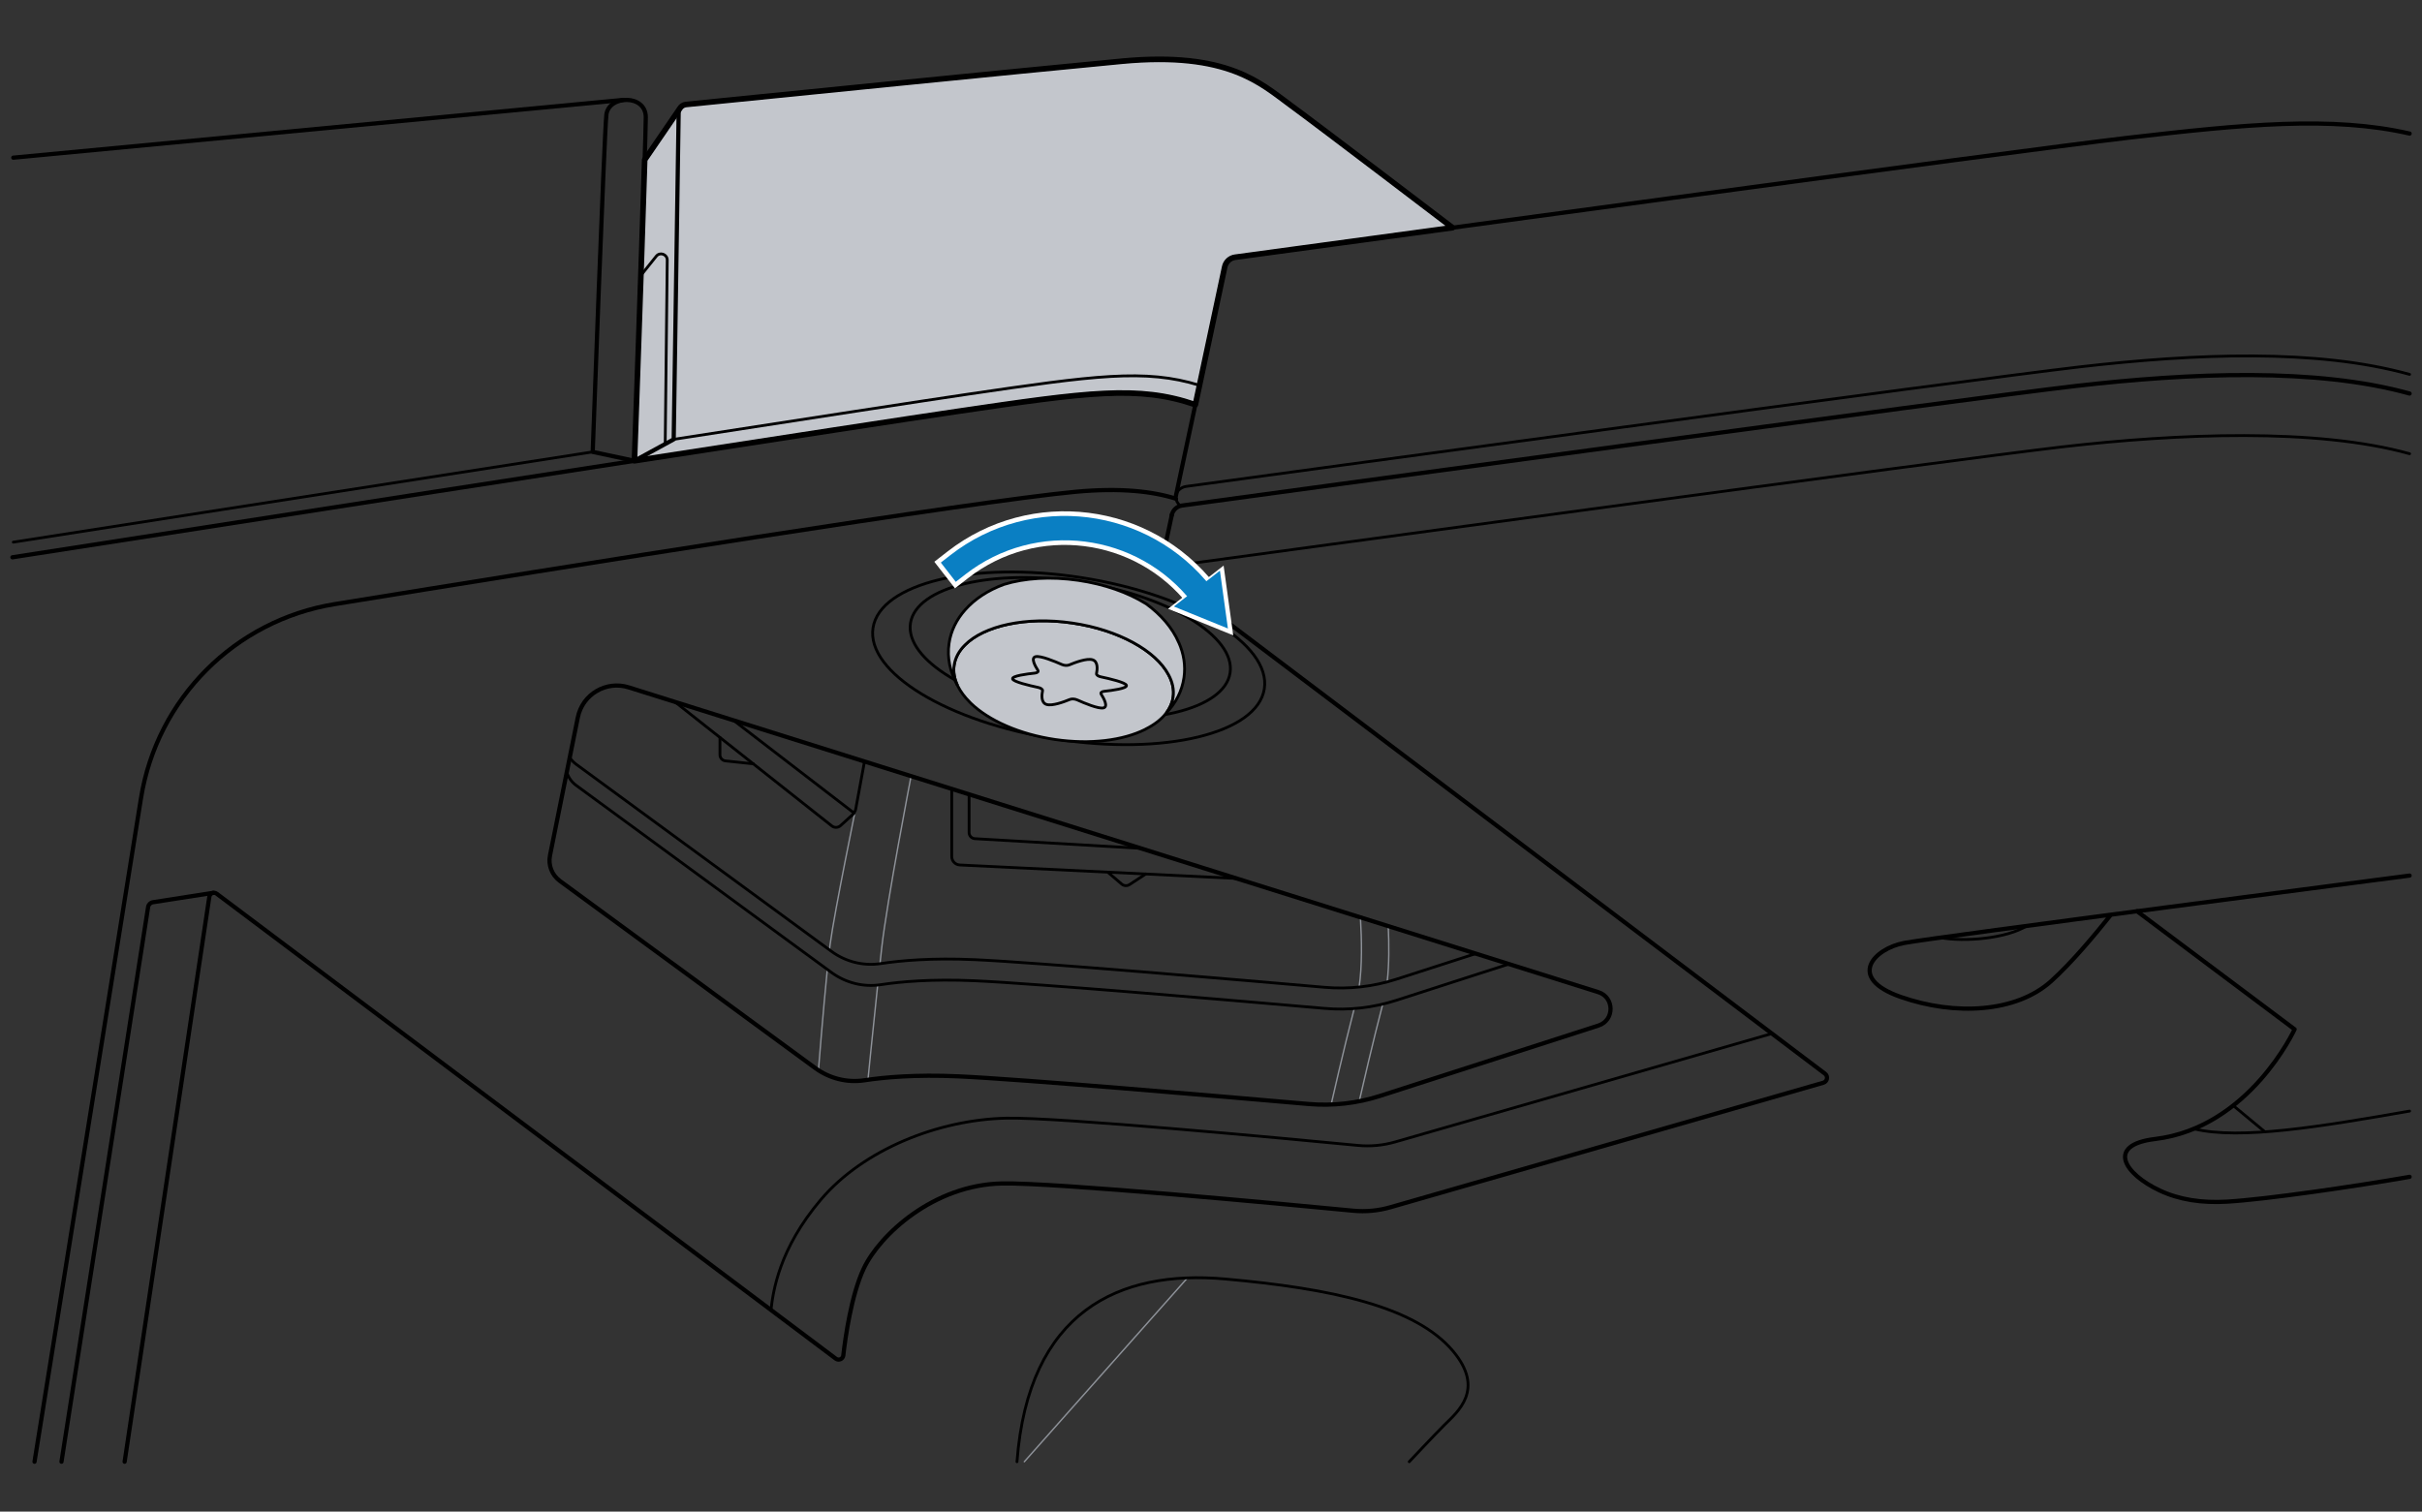 <?xml version="1.0" encoding="utf-8"?>
<!-- Generator: Adobe Illustrator 28.0.0, SVG Export Plug-In . SVG Version: 6.00 Build 0)  -->
<svg version="1.1" xmlns="http://www.w3.org/2000/svg" xmlns:xlink="http://www.w3.org/1999/xlink" x="0px" y="0px" width="432px"
	 height="269.67px" viewBox="0 0 432 269.67" style="enable-background:new 0 0 432 269.67;" xml:space="preserve">
<rect x="0" y="0" width="432" height="269.67" fill="#333333" stroke="none"/>
<style type="text/css">
	.st0{clip-path:url(#SVGID_00000085236054858105488270000007482099536128358297_);}
	.st1{clip-path:url(#SVGID_00000096032431967837140960000001241375576869617561_);}
	.st2{clip-path:url(#SVGID_00000071523322732411584420000014416947039476748217_);}
	.st3{clip-path:url(#SVGID_00000083780197313716705800000006008639581839581577_);}
	.st4{clip-path:url(#SVGID_00000120529509558322981540000014151898970654150060_);}
	.st5{clip-path:url(#SVGID_00000104706473084106256240000010100634592883225251_);}
	.st6{clip-path:url(#SVGID_00000091000164500030399470000010078814767013707925_);}
	.st7{clip-path:url(#SVGID_00000124858566464622549340000011307685766392097927_);}
	.st8{clip-path:url(#SVGID_00000118398938365123839610000017249254804928105627_);}
	.st9{clip-path:url(#SVGID_00000114071587424537604230000011531456480886015935_);}
	.st10{clip-path:url(#SVGID_00000173864950016713833980000014661465417563377571_);}
	.st11{clip-path:url(#SVGID_00000033353528951572131700000009080500096167130283_);}
	.st12{fill:none;stroke:#8E9299;stroke-width:0.25;stroke-linecap:round;stroke-linejoin:round;stroke-miterlimit:10;}
	.st13{fill:#C3C6CC;stroke:#000000;stroke-linecap:round;stroke-linejoin:round;stroke-miterlimit:10;}
	.st14{fill:#FFFFFF;stroke:#000000;stroke-linecap:round;stroke-linejoin:round;stroke-miterlimit:10;}
	.st15{fill:none;stroke:#000000;stroke-width:0.5;stroke-linecap:round;stroke-linejoin:round;stroke-miterlimit:10;}
	.st16{fill:none;stroke:#000000;stroke-width:0.75;stroke-linecap:round;stroke-linejoin:round;stroke-miterlimit:10;}
	.st17{fill:none;stroke:#000000;stroke-linecap:round;stroke-linejoin:round;stroke-miterlimit:10;}
	.st18{fill:#C3C6CC;stroke:#010101;stroke-width:0.5;stroke-miterlimit:10;}
	.st19{fill:#C3C6CC;}
	.st20{fill:#D2D3D4;stroke:#010101;stroke-width:0.5;stroke-miterlimit:10;}
	.st21{fill:none;stroke:#010101;stroke-width:0.5;stroke-miterlimit:10;}
	.st22{fill:none;}
	.st23{fill:none;stroke:#FFFFFF;stroke-width:6;stroke-linecap:square;stroke-miterlimit:1;}
	.st24{fill:#FFFFFF;}
	.st25{fill:none;stroke:#0A7FC3;stroke-width:4.35;stroke-linecap:square;stroke-miterlimit:10;}
	.st26{fill:#0A7FC3;}
	.st27{fill:none;stroke:#FFFFFF;stroke-width:6;stroke-linecap:square;stroke-linejoin:bevel;}
	.st28{fill:none;stroke:#0A7FC3;stroke-width:4.35;stroke-linecap:square;stroke-linejoin:bevel;}
	.st29{clip-path:url(#SVGID_00000175288666422235666780000001741977988973457298_);}
	.st30{fill:#8E9299;stroke:#000000;stroke-width:0.5;stroke-linecap:round;stroke-linejoin:round;stroke-miterlimit:10;}
	.st31{fill:#C3C6CC;stroke:#000000;stroke-width:0.75;stroke-linecap:round;stroke-linejoin:round;stroke-miterlimit:10;}
	.st32{fill:#FFFFFF;stroke:#010101;stroke-width:0.5;stroke-miterlimit:10;}
	.st33{fill:#C3C6CC;stroke:#020202;stroke-linecap:round;stroke-linejoin:round;}
	.st34{fill:none;stroke:#A8AAAD;stroke-width:0.3;stroke-linecap:round;stroke-linejoin:round;stroke-miterlimit:11.333;}
	.st35{fill:none;stroke:#020202;stroke-width:0.5;stroke-linecap:round;stroke-linejoin:round;}
</style>
<g id="Pictures">
</g>
<g id="Layer_2">
	<g>
		<line class="st12" x1="211.803" y1="227.978" x2="182.703" y2="260.77"/>
		<path class="st13" d="M259.083,40.617c-19.113,2.597-34.122,4.64-38.792,5.274
			c-0.912,0.129-1.646,0.813-1.844,1.715l-5.234,24.586h-0.01
			c-10.132-3.499-19.163-2.231-42.44,1.2
			c-8.129,1.19-31.109,4.719-57.598,8.813c0,0,1.319-37.116,1.824-53.692
			l6.265-9.16c0.228-0.397,0.634-0.664,1.12-0.714
			c8.863-0.892,60.572-6.097,77.792-7.723c18.856-1.765,24.754,3.995,29.87,7.723
			C235.191,22.405,259.083,40.617,259.083,40.617z"/>
		<path class="st12" d="M156.955,171.923c0.108-0.997,0.212-1.943,0.31-2.812
			c0.928-8.268,5.239-30.651,5.239-30.651"/>
		<path class="st12" d="M154.818,192.566c0,0,0.894-8.936,1.729-16.831"/>
		<path class="st12" d="M147.941,169.457c0.044-0.369,0.087-0.711,0.128-1.02
			c0.759-5.737,4.817-25.48,4.817-25.48"/>
		<path class="st12" d="M145.983,190.926c0,0,0.851-10.758,1.58-17.984"/>
		<path class="st12" d="M242.421,176.086c0.554-3.718,0.467-8.491,0.23-12.429"/>
		<path class="st12" d="M237.427,197.047c0,0,2.246-9.897,4.12-17.121"/>
		<path class="st12" d="M247.423,175.172c0.359-3.065,0.343-6.694,0.192-9.953"/>
		<path class="st12" d="M242.44,196.467c0.53-2.316,2.549-11.078,4.195-17.335"/>
		<path class="st16" d="M209.733,88.485l8.718-40.883c0.192-0.902,0.926-1.586,1.84-1.71
			c15.199-2.074,139.724-19.05,159.207-21.307
			c20.755-2.405,36.416-3.923,50.29-0.759"/>
		<path class="st16" d="M22.23,260.77l15.109-100.796
			c0.092-0.617,0.81-0.911,1.309-0.536l110.428,82.945
			c0.519,0.39,1.265,0.072,1.339-0.572c0.362-3.174,1.42-10.782,3.645-15.495
			c2.869-6.075,12.487-14.934,24.636-15.187c9.319-0.194,50.481,3.689,62.632,4.86
			c2.248,0.217,4.509,0.007,6.679-0.618l77.203-22.211
			c0.729-0.21,0.905-1.161,0.3-1.618l-117.607-88.878
			c-0.626-0.473-0.922-1.266-0.758-2.034l1.895-8.885"/>
		<path class="st15" d="M429.787,66.791c-16.563-4.619-38.245-3.726-59-1.322
			c-19.482,2.257-144.008,19.234-159.207,21.307
			c-0.914,0.125-1.74,0.794-1.84,1.71c-0.113,1.037,0.789,1.767,0.789,1.767"/>
		<path class="st16" d="M208.999,91.898c0.192-0.902,0.926-1.586,1.84-1.71
			c15.199-2.074,139.724-19.05,159.207-21.307
			c20.755-2.405,43.179-3.292,59.742,1.327"/>
		<path class="st15" d="M207.625,102.409c-0.718-0.91-0.013-1.244,0.901-1.369
			C223.725,98.967,348.25,81.99,367.732,79.733c20.755-2.405,45.492-3.408,62.055,1.211
			"/>
		<path class="st15" d="M137.522,233.655c0.362-3.174,1.392-10.821,8.922-19.679
			c7.566-8.901,20.945-14.243,33.095-14.496
			c9.319-0.194,50.481,3.689,62.632,4.86c2.248,0.217,4.509,0.007,6.679-0.618
			l67.195-19.332"/>
		<path class="st15" d="M181.395,260.77c2.025-26.861,18.224-34.286,37.123-32.599
			s33.986,4.9,40.667,12.888c5.716,6.834,0.823,10.799-1.603,13.204
			c-1.604,1.59-6.222,6.507-6.222,6.507"/>
		<path class="st16" d="M6.157,260.77l18.992-118.376
			c2.853-17.78,16.773-31.732,34.548-34.617
			c41.634-6.759,114.171-18.352,132.118-20.04
			c8.074-0.759,13.838-0.067,17.945,1.236"/>
		<path class="st16" d="M38.051,159.278l-10.78,1.681
			c-0.44,0.069-0.785,0.414-0.854,0.854l-15.451,98.956"/>
		<path class="st16" d="M429.787,156.203c0,0-84.84,11.01-90.155,12.023
			c-5.315,1.012-10.378,6.201-0.633,9.618c9.745,3.417,20.629,2.784,26.83-2.784
			c3.672-3.298,7.839-8.291,10.694-11.88"/>
		<path class="st16" d="M381.167,162.564l28.113,21.059c0,0-8.036,17.539-24.889,19.574
			c-8.781,1.06-5.499,6.227,0.844,9.196c3.5,1.639,7.498,2.238,11.938,1.983
			c6.991-0.402,23.001-2.742,32.614-4.429"/>
		<path class="st15" d="M429.787,198.219c-15.698,2.742-30.232,5.185-38.489,3.162"/>
		<line class="st15" x1="398.32" y1="197.227" x2="403.988" y2="201.925"/>
		<path class="st15" d="M361.52,165.173c-3.7,2.284-11.162,2.901-15.452,2.1"/>
		<path class="st16" d="M213.209,72.184c-10.131-3.495-19.158-2.226-42.445,1.2
			S2.213,99.421,2.213,99.421"/>
		<path class="st15" d="M105.718,80.618C57.601,88.089,2.37,96.721,2.37,96.721"/>
		<path class="st15" d="M213.944,68.738c-9.681-3.012-18.889-1.712-41.279,1.582
			c-7.556,1.112-28.139,4.282-52.499,8.057"/>
		<path class="st16" d="M113.166,82.206l-7.448-1.587c0,0,2.055-56.667,2.439-60.147
			s7.028-3.733,7.028,0.443S113.166,82.206,113.166,82.206z"/>
		<line class="st16" x1="111.199" y1="17.821" x2="2.37" y2="28.128"/>
		<path class="st16" d="M113.166,82.206l6.999-3.828l0.885-58.301
			c0.011-0.749,0.576-1.369,1.321-1.444c8.868-0.893,60.58-6.098,77.797-7.715
			c18.857-1.772,24.756,3.989,29.867,7.72c5.157,3.765,29.044,21.978,29.044,21.978"/>
		<line class="st16" x1="121.258" y1="19.344" x2="114.987" y2="28.507"/>
		<path class="st15" d="M118.65,79.206l0.361-32.806c0.011-1.04-1.298-1.508-1.949-0.697
			l-2.75,3.43"/>
		<path class="st16" d="M98.1,152.617l4.96-24.621c0.832-4.133,5.063-6.633,9.085-5.368
			l172.932,54.369c2.909,0.915,2.924,5.027,0.021,5.963l-38.925,12.545
			c-4.13,1.331-8.479,1.823-12.802,1.445c-14.964-1.308-51.282-4.432-62.438-4.93
			c-7.643-0.341-13.225,0.164-16.747,0.702c-3.098,0.473-6.255-0.332-8.783-2.185
			l-45.547-33.387C98.438,156.109,97.753,154.34,98.1,152.617z"/>
		<path class="st15" d="M269.134,171.984l-20.065,6.467
			c-4.13,1.331-8.479,1.823-12.802,1.445
			c-14.964-1.308-51.282-4.432-62.438-4.93
			c-7.643-0.341-13.225,0.164-16.747,0.702c-3.098,0.473-6.255-0.332-8.783-2.185
			l-45.547-33.387c-0.81-0.594-1.381-1.426-1.657-2.351"/>
		<path class="st15" d="M263.226,170.127l-14.156,4.562
			c-4.13,1.331-8.479,1.823-12.802,1.445
			c-14.964-1.308-51.282-4.432-62.438-4.93
			c-7.643-0.341-13.225,0.164-16.747,0.702c-3.098,0.473-6.255-0.332-8.783-2.185
			l-45.547-33.387c-0.457-0.335-0.837-0.745-1.132-1.205"/>
		<path class="st15" d="M154.197,135.848l-1.568,8.492
			c-0.072,0.388-0.269,0.742-0.561,1.007l-2.146,1.943
			c-0.437,0.396-1.096,0.418-1.559,0.052l-27.977-22.124"/>
		<path class="st15" d="M128.414,131.566v3.082c0,0.562,0.424,1.034,0.984,1.093
			l4.962,0.527"/>
		<path class="st15" d="M169.758,140.741v12.066c0,0.803,0.63,1.465,1.433,1.504
			l49.371,2.402"/>
		<path class="st15" d="M172.851,141.713v6.81c0,0.581,0.453,1.062,1.034,1.096
			l29.59,1.722"/>
		<path class="st15" d="M197.7,155.693l2.368,2.025c0.397,0.339,0.97,0.376,1.407,0.09
			l2.877-1.884"/>
		<line class="st15" x1="152.329" y1="145.044" x2="130.812" y2="128.496"/>
		
			<ellipse transform="matrix(0.154 -0.988 0.988 0.154 45.186 287.739)" class="st15" cx="190.673" cy="117.475" rx="14.581" ry="35.32"/>
		
			<ellipse transform="matrix(0.154 -0.988 0.988 0.154 47.241 286.471)" class="st15" cx="190.959" cy="115.64" rx="11.91" ry="28.85"/>
		
			<ellipse transform="matrix(0.154 -0.988 0.988 0.154 47.241 286.471)" class="st16" cx="190.959" cy="115.64" rx="5.423" ry="13.137"/>
		<path class="st16" d="M202.898,115.005c-2.572,0.883-6.397,1.112-10.552,0.463
			c-5.039-0.787-9.222-2.654-11.102-4.722"/>
		<g>
			<path class="st20" d="M172.114,115.068c3.404-3.438,10.88-5.125,19.115-3.923
				c8.283,1.209,14.941,4.96,17.196,9.224c-2.309,2.343-6.516,3.869-11.587,4.235
				l-0.024-0.004c-2.361,0.172-4.88,0.075-7.504-0.309
				c-1.18-0.172-2.329-0.389-3.419-0.671
				C179.265,122.014,174.089,118.725,172.114,115.068z"/>
			<path class="st18" d="M170.182,118.696c0.197-1.348,0.868-2.578,1.932-3.628
				c3.404-3.438,10.88-5.125,19.115-3.923c8.283,1.209,14.941,4.96,17.196,9.224
				c0.719,1.31,1.01,2.68,0.813,4.029c-0.148,1.011-0.58,1.956-1.22,2.798
				c-0.853,1.13-2.126,2.1-3.691,2.88c-0.028,0.021-0.028,0.021-0.055,0.041
				c-3.926,1.96-9.744,2.734-16.077,1.809
				c-6.381-0.932-11.849-3.402-15.04-6.475c-0.065-0.059-0.131-0.117-0.192-0.2
				c-0.902-0.894-1.622-1.86-2.118-2.842c-0.017-0.052-0.058-0.107-0.075-0.159
				C170.227,121.088,170.01,119.876,170.182,118.696z"/>
			<path class="st21" d="M186.658,125.673c-1.006-0.323-0.852-1.734-0.704-2.445
				c0.049-0.238-0.277-0.484-0.784-0.591c-1.514-0.319-4.447-1.002-4.569-1.529
				c-0.121-0.527,2.576-0.878,3.983-1.026c0.471-0.05,0.692-0.263,0.531-0.513
				c-0.481-0.746-1.295-2.208-0.409-2.42c0.886-0.212,3.43,0.838,4.691,1.399
				c0.422,0.188,0.97,0.218,1.316,0.073c1.033-0.434,3.156-1.233,4.163-0.916
				c1.007,0.317,0.851,1.738,0.703,2.454c-0.05,0.24,0.277,0.486,0.783,0.592
				c1.514,0.316,4.448,0.996,4.568,1.53c0.12,0.535-2.578,0.896-3.986,1.046
				c-0.471,0.05-0.693,0.266-0.532,0.518c0.48,0.754,1.291,2.235,0.406,2.445
				c-0.885,0.21-3.427-0.86-4.686-1.428c-0.422-0.19-0.969-0.223-1.315-0.079
				C189.784,125.213,187.663,125.996,186.658,125.673z"/>
			<path class="st18" d="M169.279,114.777c0.327-2.239,1.334-4.256,2.864-5.976
				c1.737-1.96,4.103-3.508,6.935-4.545c3.682-1.135,8.326-1.441,13.262-0.72
				c4.695,0.685,8.855,2.178,12.011,4.139c0.024,0.004,0.048,0.007,0.069,0.035
				c2.668,1.939,4.684,4.299,5.809,6.873c0,0,0.024,0.004,0.021,0.028
				c0.889,1.999,1.24,4.14,0.927,6.283c-0.348,2.384-1.449,4.535-3.158,6.302
				c0.639-0.841,1.072-1.786,1.22-2.798c0.197-1.348-0.095-2.719-0.813-4.029
				c-2.255-4.264-8.913-8.015-17.196-9.224c-8.235-1.202-15.712,0.485-19.115,3.923
				c-1.063,1.05-1.735,2.28-1.932,3.628c-0.172,1.18,0.044,2.392,0.588,3.553
				C169.463,119.919,168.903,117.354,169.279,114.777z"/>
			<path class="st22" d="M170.182,118.696c0.197-1.348,0.868-2.578,1.932-3.628
				c3.404-3.438,10.88-5.125,19.115-3.923c8.283,1.209,14.941,4.96,17.196,9.224
				c0.719,1.31,1.01,2.68,0.813,4.029c-0.148,1.011-0.58,1.956-1.22,2.798
				c-1.022,1.105-2.271,2.079-3.691,2.88c-0.028,0.021-0.028,0.021-0.055,0.041
				c-4.265,2.427-10.053,3.5-16.217,2.6
				c-6.213-0.907-11.518-3.649-14.9-7.266c-0.065-0.059-0.131-0.117-0.192-0.2
				c-0.83-0.884-1.526-1.846-2.118-2.842c-0.017-0.052-0.058-0.107-0.075-0.159
				C170.227,121.088,170.01,119.876,170.182,118.696z"/>
		</g>
		<g id="Curved_Down_00000021812796225183395070000003731299018177200571_">
			<g>
				<g>
					<path class="st27" d="M214.418,106.208c-10.52-13.536-30.022-15.981-43.558-5.461"/>
					<g>
						<polygon class="st24" points="218.25,100.902 219.966,113.348 208.329,108.612 						"/>
					</g>
				</g>
				<g>
					<path class="st28" d="M214.418,106.208c-10.52-13.536-30.022-15.981-43.558-5.461"/>
					<g>
						<polygon class="st26" points="217.593,101.811 219.015,112.124 209.373,108.2 						"/>
					</g>
				</g>
			</g>
		</g>
	</g>
</g>
</svg>
